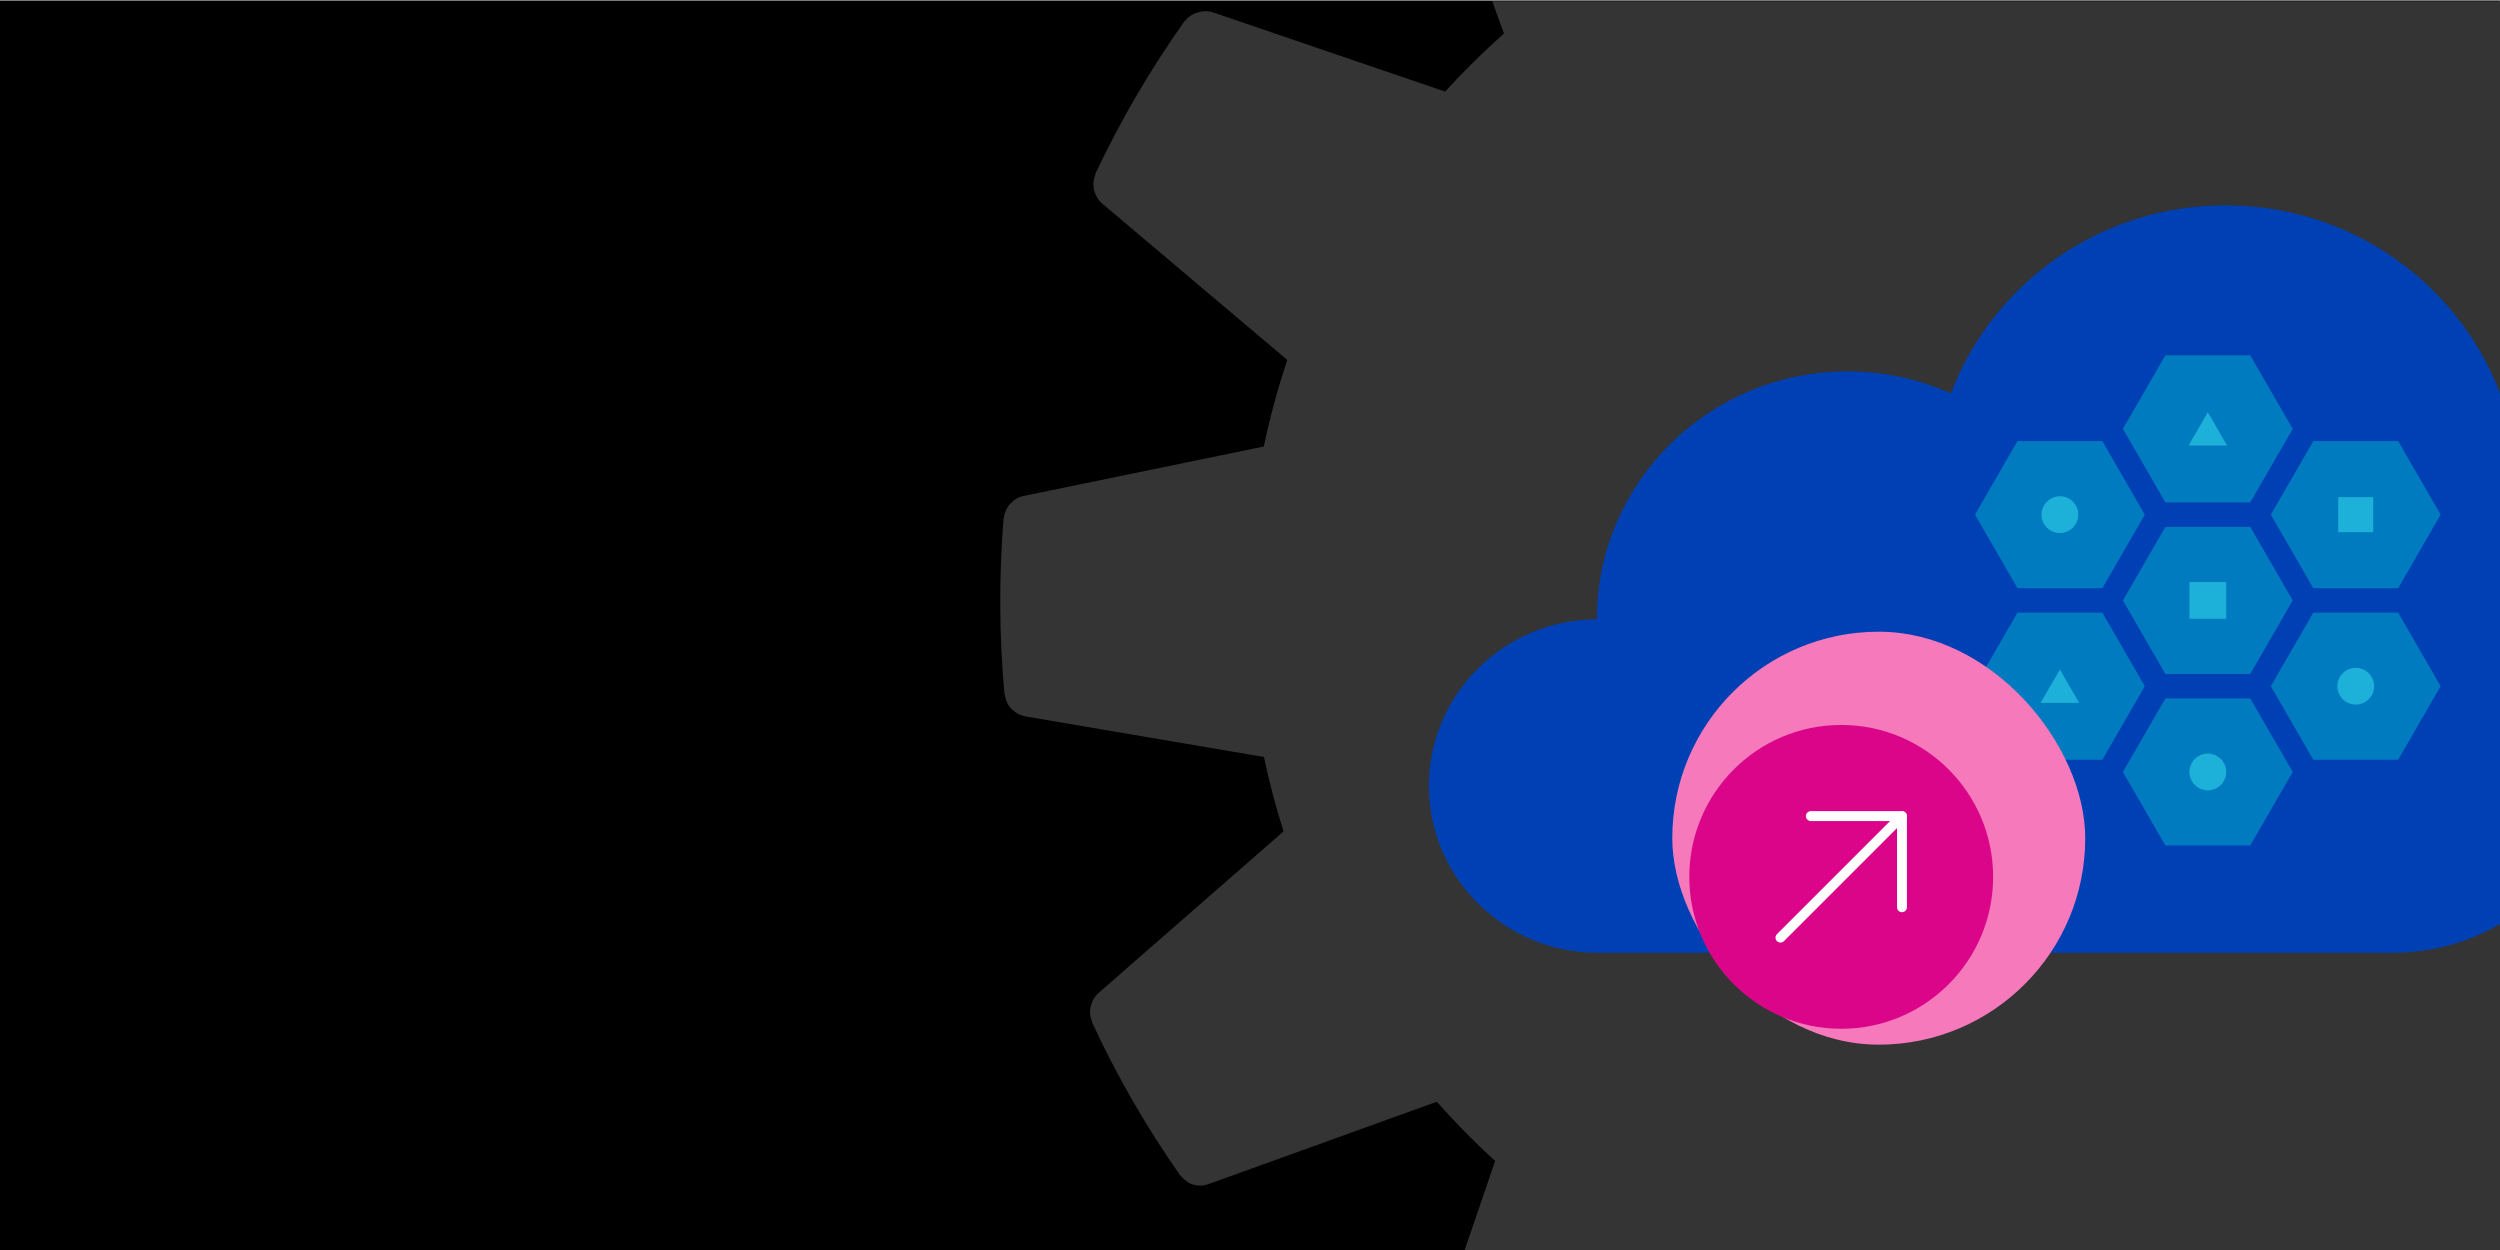 <svg viewBox="0 0 1200 600" xmlns:xlink="http://www.w3.org/1999/xlink" xmlns="http://www.w3.org/2000/svg"><rect x="0" y="0" width="1200" height="600" fill="#808080" stroke="none"/><defs><style>.cls-1{fill:#1db1da;}.cls-1,.cls-2,.cls-3,.cls-4,.cls-5,.cls-6,.cls-7,.cls-8,.cls-9{stroke-width:0px;}.cls-2{fill:#343434;}.cls-3{fill:#0040b5;}.cls-10{clip-path:url(#clippath);}.cls-4{fill:none;}.cls-11{clip-path:url(#clippath-1);}.cls-5{fill:#000;}.cls-6{fill:#f579bb;}.cls-7{fill:#da0589;}.cls-8{fill:#007bbf;}.cls-9{fill:#fff;}</style><clipPath id="clippath"><rect height="603.757" width="1594.65" y="-3.144" x="-1650.2" class="cls-4"></rect></clipPath><clipPath id="clippath-1"><rect height="599.387" width="1203.166" y=".613" x="-3.166" class="cls-4"></rect></clipPath></defs><g id="bg"><rect height="600" width="1199.629" y=".456" class="cls-5"></rect></g><g id="BIG-IP_Next_Gear"><g class="cls-10"><path d="M192.278,254.391c0-.212-.188-.329-.235-.518-.288-2.193-1.212-4.255-2.659-5.929-.259-.297-.542-.573-.847-.823-1.633-1.667-3.733-2.799-6.023-3.247l-114.904-19.339c-2.564-12.092-5.74-24.02-9.411-35.69l88.79-77.873c3.634-3.395,4.82-8.669,2.987-13.293v-.494c-11.924-25.698-26.095-50.293-42.348-73.497-.188-.259-.447-.4-.635-.635-.354-.429-.739-.829-1.153-1.2-.664-.592-1.39-1.113-2.164-1.553-.425-.248-.865-.468-1.318-.659-.932-.383-1.915-.628-2.917-.729-.373-.076-.75-.131-1.129-.165-1.47-.07-2.941.146-4.329.635L-15.603,59.19c-8.775-9.909-18.082-19.333-27.879-28.232L-5.51-80.699c.67-2.177.67-4.505,0-6.682-.088-.398-.198-.791-.329-1.176-.755-2.058-2.086-3.855-3.835-5.176-.118,0-.118-.259-.235-.353-23.142-16.361-47.681-30.65-73.332-42.7h-.517c-2.04-.894-4.298-1.171-6.494-.8-.352.077-.698.179-1.035.305-2.296.545-4.366,1.785-5.929,3.553l-75.073,89.189c-13.507-4.533-27.271-8.265-41.219-11.175l-23.95-115.586c-.529-2.197-1.701-4.188-3.365-5.717-.321-.353-.667-.683-1.035-.988-1.689-1.385-3.737-2.258-5.905-2.517,0,0-.188,0-.329-.141-28.239-2.303-56.625-2.146-84.837.47-.235,0-.376.235-.588.259-2.63.322-5.041,1.624-6.752,3.647-1.57,1.578-2.641,3.582-3.082,5.764l-19.527,114.881c-11.999,2.517-23.927,5.67-35.666,9.411l-77.779-88.813c-1.538-1.682-3.546-2.862-5.764-3.388-.401-.135-.81-.245-1.224-.329-2.119-.343-4.291-.099-6.281.706h-.494c-25.723,11.906-50.335,26.077-73.544,42.348-.142,0-.165.306-.306.424-1.765,1.34-3.106,3.162-3.858,5.246-.142.4-.188.73-.306,1.129-.658,2.242-.609,4.633.141,6.846l39.619,109.61c-9.891,8.785-19.315,18.083-28.232,27.856l-111.728-38.137c-2.15-.635-4.438-.635-6.588,0-.473.105-.937.247-1.388.423-1.999.746-3.75,2.032-5.058,3.717,0,.142-.282.142-.376.283-16.397,23.111-30.717,47.628-42.795,73.262v.541c-.882,2.044-1.136,4.304-.73,6.493,0,.4.212.729.306,1.129.566,2.254,1.796,4.286,3.529,5.834l89.095,75.285c-4.569,13.61-8.339,27.475-11.293,41.525l-115.516,23.785c-2.213.497-4.223,1.653-5.764,3.317-.329.282-.635.588-.918.918-1.354,1.686-2.217,3.713-2.494,5.858,0,.165-.165.283-.188.447-2.299,28.191-2.158,56.529.424,84.696,0,.212.188.329.235.518.283,2.19,1.199,4.25,2.635,5.929.272.292.563.567.87.823,1.606,1.63,3.662,2.744,5.905,3.2l114.881,19.55c2.538,12.047,5.679,23.958,9.411,35.69l-89.001,77.732c-1.687,1.543-2.868,3.561-3.388,5.787-.124.378-.226.763-.305,1.153-.391,2.156-.145,4.38.706,6.4v.447c11.901,25.741,26.072,50.368,42.348,73.592.141.188.376.259.517.447.832,1.034,1.834,1.917,2.965,2.611.353.212.635.541,1.011.729,1.476.693,3.076,1.085,4.706,1.153h.376c1.364-.002,2.717-.24,4-.706l109.634-39.571c8.808,9.984,18.153,19.479,27.997,28.443l-38.184,111.564c-.669,2.177-.669,4.505,0,6.681.077.408.187.81.329,1.2.743,2.038,2.048,3.825,3.765,5.152.141,0,.141.283.282.376,23.106,16.406,47.613,30.742,73.238,42.842.259,0,.518,0,.753.165.948.346,1.936.568,2.941.658.434.124.873.227,1.318.306.156.011.314.011.47,0,1.136-.071,2.256-.317,3.317-.729.43-.096.853-.213,1.27-.353,1.517-.69,2.859-1.711,3.929-2.988l75.285-89.048c13.941,4.698,28.154,8.547,42.56,11.528l23.997,115.327c.501,2.348,1.727,4.48,3.505,6.094.141,0,.235.282.376.4,1.762,1.478,3.925,2.396,6.211,2.635.188,0,.282.188.47.212h.964c12.681,1.011,25.409,1.553,38.137,1.553,15.292,0,30.585-.729,45.735-2.165.212,0,.353-.211.565-.235,2.274-.307,4.408-1.272,6.14-2.776.165-.141.259-.329.4-.47,1.763-1.681,2.942-3.882,3.364-6.281l19.315-114.927c12.022-2.564,23.95-5.74,35.666-9.411l77.92,88.766c1.083,1.223,2.415,2.202,3.906,2.87.461.154.932.272,1.411.353,1.013.377,2.075.607,3.152.682h.376c.46-.069.915-.163,1.365-.283,1.005-.088,1.994-.309,2.941-.658.211,0,.423,0,.635-.118,25.696-11.916,50.283-26.087,73.473-42.348.165,0,.165-.329.329-.447,1.757-1.343,3.089-3.165,3.835-5.246.119-.37.213-.747.283-1.129.647-2.236.598-4.616-.141-6.823l-39.855-109.54c9.91-8.782,19.335-18.097,28.232-27.903l111.657,37.878c1.228.417,2.515.631,3.811.635h.4c1.698-.049,3.366-.458,4.894-1.2.123-.087.241-.181.353-.283,1.385-.769,2.595-1.819,3.552-3.082.118-.142.283-.188.4-.329,16.364-23.127,30.646-47.66,42.677-73.309v-.565c.835-2.04,1.079-4.274.706-6.446-.085-.39-.195-.776-.329-1.153-.556-2.264-1.796-4.301-3.552-5.834l-89.189-75.214c4.563-13.606,8.311-27.472,11.222-41.525l115.469-23.997c2.221-.505,4.239-1.67,5.788-3.341.308-.28.598-.579.87-.894,1.376-1.691,2.241-3.74,2.494-5.905,0-.165.164-.259.188-.424,2.259-28.234,2.07-56.612-.564-84.813Z" class="cls-2"></path></g><g class="cls-11"><path d="M1442.493,242.947c0-.212-.188-.329-.235-.518-.288-2.193-1.212-4.255-2.659-5.929-.259-.297-.542-.573-.847-.823-1.633-1.667-3.733-2.799-6.023-3.247l-114.904-19.339c-2.564-12.092-5.74-24.02-9.411-35.69l88.79-77.873c3.634-3.395,4.82-8.669,2.987-13.293v-.494c-11.924-25.698-26.095-50.293-42.348-73.497-.188-.259-.447-.4-.635-.635-.354-.429-.739-.829-1.153-1.2-.664-.592-1.39-1.113-2.164-1.553-.425-.248-.865-.468-1.318-.659-.932-.383-1.915-.628-2.917-.729-.373-.076-.75-.131-1.129-.165-1.47-.07-2.941.146-4.329.635l-109.587,39.807c-8.775-9.909-18.082-19.333-27.879-28.232l37.972-111.657c.67-2.177.67-4.505,0-6.682-.088-.398-.198-.791-.329-1.176-.755-2.058-2.086-3.855-3.835-5.176-.118,0-.118-.259-.235-.353-23.142-16.361-47.681-30.65-73.332-42.7h-.517c-2.04-.894-4.298-1.171-6.494-.8-.352.077-.698.179-1.035.305-2.296.545-4.366,1.785-5.929,3.553l-75.073,89.189c-13.507-4.533-27.271-8.265-41.219-11.175l-23.95-115.586c-.529-2.197-1.701-4.188-3.365-5.717-.321-.353-.667-.683-1.035-.988-1.689-1.385-3.737-2.258-5.905-2.517,0,0-.188,0-.329-.141-28.239-2.303-56.625-2.146-84.837.47-.235,0-.376.235-.588.259-2.63.322-5.041,1.624-6.752,3.647-1.57,1.578-2.641,3.582-3.082,5.764l-19.527,114.881c-11.999,2.517-23.927,5.67-35.666,9.411l-77.779-88.813c-1.538-1.682-3.546-2.862-5.764-3.388-.401-.135-.81-.245-1.224-.329-2.119-.343-4.291-.099-6.281.706h-.494c-25.723,11.906-50.335,26.077-73.544,42.348-.142,0-.165.306-.306.424-1.765,1.34-3.106,3.162-3.858,5.246-.142.4-.188.73-.306,1.129-.658,2.242-.609,4.633.141,6.846l39.619,109.61c-9.891,8.785-19.315,18.083-28.232,27.856l-111.728-38.137c-2.15-.635-4.438-.635-6.588,0-.473.105-.937.247-1.388.423-1.999.746-3.75,2.032-5.058,3.717,0,.142-.282.142-.376.283-16.397,23.111-30.717,47.628-42.795,73.262v.541c-.882,2.044-1.136,4.304-.73,6.493,0,.4.212.729.306,1.129.566,2.254,1.796,4.286,3.529,5.834l89.095,75.285c-4.569,13.61-8.339,27.475-11.293,41.525l-115.516,23.785c-2.213.497-4.223,1.653-5.764,3.317-.329.282-.635.588-.918.918-1.354,1.686-2.217,3.713-2.494,5.858,0,.165-.165.283-.188.447-2.299,28.191-2.158,56.529.424,84.696,0,.212.188.329.235.518.283,2.19,1.199,4.25,2.635,5.929.272.292.563.567.87.823,1.606,1.63,3.662,2.744,5.905,3.2l114.881,19.55c2.538,12.047,5.679,23.958,9.411,35.69l-89.001,77.732c-1.687,1.543-2.868,3.561-3.388,5.787-.124.378-.226.763-.305,1.153-.391,2.156-.145,4.38.706,6.4v.447c11.901,25.741,26.072,50.368,42.348,73.592.141.188.376.259.517.447.832,1.034,1.834,1.917,2.965,2.611.353.212.635.541,1.011.729,1.476.693,3.076,1.085,4.706,1.153h.376c1.364-.002,2.717-.24,4-.706l109.634-39.571c8.808,9.984,18.153,19.479,27.997,28.443l-38.184,111.564c-.669,2.177-.669,4.505,0,6.681.077.408.187.81.329,1.2.743,2.038,2.048,3.825,3.765,5.152.141,0,.141.283.282.376,23.106,16.406,47.613,30.742,73.238,42.842.259,0,.518,0,.753.165.948.346,1.936.568,2.941.658.434.124.873.227,1.318.306.156.011.314.011.47,0,1.136-.071,2.256-.317,3.317-.729.43-.096.853-.213,1.27-.353,1.517-.69,2.859-1.711,3.929-2.988l75.285-89.048c13.941,4.698,28.154,8.547,42.56,11.528l23.997,115.327c.501,2.348,1.727,4.48,3.505,6.094.141,0,.235.282.376.4,1.762,1.478,3.925,2.396,6.211,2.635.188,0,.282.188.47.212h.964c12.681,1.011,25.409,1.553,38.137,1.553,15.292,0,30.585-.729,45.735-2.165.212,0,.353-.211.565-.235,2.274-.307,4.408-1.272,6.14-2.776.165-.141.259-.329.4-.47,1.763-1.681,2.942-3.882,3.364-6.281l19.315-114.927c12.022-2.564,23.95-5.74,35.666-9.411l77.92,88.766c1.083,1.223,2.415,2.202,3.906,2.87.461.154.932.272,1.411.353,1.013.377,2.075.607,3.152.682h.376c.46-.069.915-.163,1.365-.283,1.005-.088,1.994-.309,2.941-.658.211,0,.423,0,.635-.118,25.696-11.916,50.283-26.087,73.473-42.348.165,0,.165-.329.329-.447,1.757-1.343,3.089-3.165,3.835-5.246.119-.37.213-.747.283-1.129.647-2.236.598-4.616-.141-6.823l-39.855-109.54c9.91-8.782,19.335-18.097,28.232-27.903l111.657,37.878c1.228.417,2.515.631,3.811.635h.4c1.698-.049,3.366-.458,4.894-1.2.123-.087.241-.181.353-.283,1.385-.769,2.595-1.819,3.552-3.082.118-.142.283-.188.4-.329,16.364-23.127,30.646-47.66,42.677-73.309v-.565c.835-2.04,1.079-4.274.706-6.446-.085-.39-.195-.776-.329-1.153-.556-2.264-1.796-4.301-3.552-5.834l-89.189-75.214c4.563-13.606,8.311-27.472,11.222-41.525l115.469-23.997c2.221-.505,4.239-1.67,5.788-3.341.308-.28.598-.579.87-.894,1.376-1.691,2.241-3.74,2.494-5.905,0-.165.164-.259.188-.424,2.259-28.234,2.07-56.612-.564-84.813Z" class="cls-2"></path><path d="M1204.092,273.947c3.145-11.558,4.851-23.7,4.851-36.24,0-76.849-63.005-139.147-140.727-139.147-60.33,0-111.772,37.547-131.783,90.289-15.128-6.778-31.909-10.584-49.598-10.584-66.458,0-120.332,53.27-120.332,118.981v.017c-44.55.185-80.61,35.935-80.61,80.029s36.244,80.045,80.955,80.045h381.789c55.807,0,101.048-44.733,101.048-99.914,0-34.919-18.146-65.613-45.593-83.476Z" class="cls-3"></path><polygon points="1080.126 170.575 1039.379 170.575 1019.005 205.863 1039.379 241.152 1080.126 241.152 1100.5 205.863 1080.126 170.575" class="cls-8"></polygon><polygon points="1151.125 211.745 1110.377 211.745 1090.004 247.033 1110.377 282.321 1151.125 282.321 1171.498 247.033 1151.125 211.745" class="cls-8"></polygon><polygon points="1151.125 294.084 1110.377 294.084 1090.004 329.372 1110.377 364.66 1151.125 364.66 1171.498 329.372 1151.125 294.084" class="cls-8"></polygon><polygon points="1009.128 211.745 968.38 211.745 948.007 247.033 968.38 282.321 1009.128 282.321 1029.501 247.033 1009.128 211.745" class="cls-8"></polygon><polygon points="1009.128 294.084 968.38 294.084 948.007 329.372 968.38 364.66 1009.128 364.66 1029.501 329.372 1009.128 294.084" class="cls-8"></polygon><polygon points="1080.126 252.914 1039.379 252.914 1019.005 288.202 1039.379 323.491 1080.126 323.491 1100.5 288.202 1080.126 252.914" class="cls-8"></polygon><polygon points="1080.126 335.253 1039.379 335.253 1019.005 370.541 1039.379 405.83 1080.126 405.83 1100.5 370.541 1080.126 335.253" class="cls-8"></polygon><path d="M990.246,238.336c5.938,1.059,9.095,7.482,6.306,12.829-1.738,3.332-5.591,5.224-9.29,4.564-5.938-1.059-9.095-7.482-6.306-12.829,1.738-3.332,5.591-5.224,9.29-4.564Z" class="cls-1"></path><circle r="8.82" cy="329.372" cx="1130.751" class="cls-1"></circle><circle r="8.82" cy="370.541" cx="1059.752" class="cls-1"></circle><rect height="17.644" width="17.644" y="279.38" x="1050.93" class="cls-1"></rect><rect height="16.804" width="16.804" y="238.631" x="1122.349" class="cls-1"></rect><polygon points="988.754 321.379 979.511 337.365 997.997 337.365 988.754 321.379" class="cls-1"></polygon><polygon points="1059.752 197.87 1050.51 213.857 1068.995 213.857 1059.752 197.87" class="cls-1"></polygon><g id="app"><rect ry="99.111" rx="99.111" height="198.221" width="198.221" y="303.218" x="802.693" class="cls-6"></rect></g><circle r="72.918" cy="420.896" cx="883.783" class="cls-7"></circle><g id="Group_13221"><g id="Line_154"><path d="M854.616,452.439c-.608,0-1.216-.232-1.68-.696-.927-.928-.927-2.432,0-3.359l58.334-58.334c.927-.928,2.432-.927,3.359,0,.927.928.927,2.432,0,3.359l-58.334,58.334c-.464.464-1.072.696-1.68.696Z" class="cls-9"></path></g><g id="Path_60447"><path d="M912.951,437.856c-1.312,0-2.375-1.064-2.375-2.375v-41.375h-41.375c-1.312,0-2.375-1.064-2.375-2.375s1.064-2.375,2.375-2.375h43.751c1.312,0,2.375,1.064,2.375,2.375v43.751c0,1.312-1.064,2.375-2.375,2.375Z" class="cls-9"></path></g></g></g></g></svg>